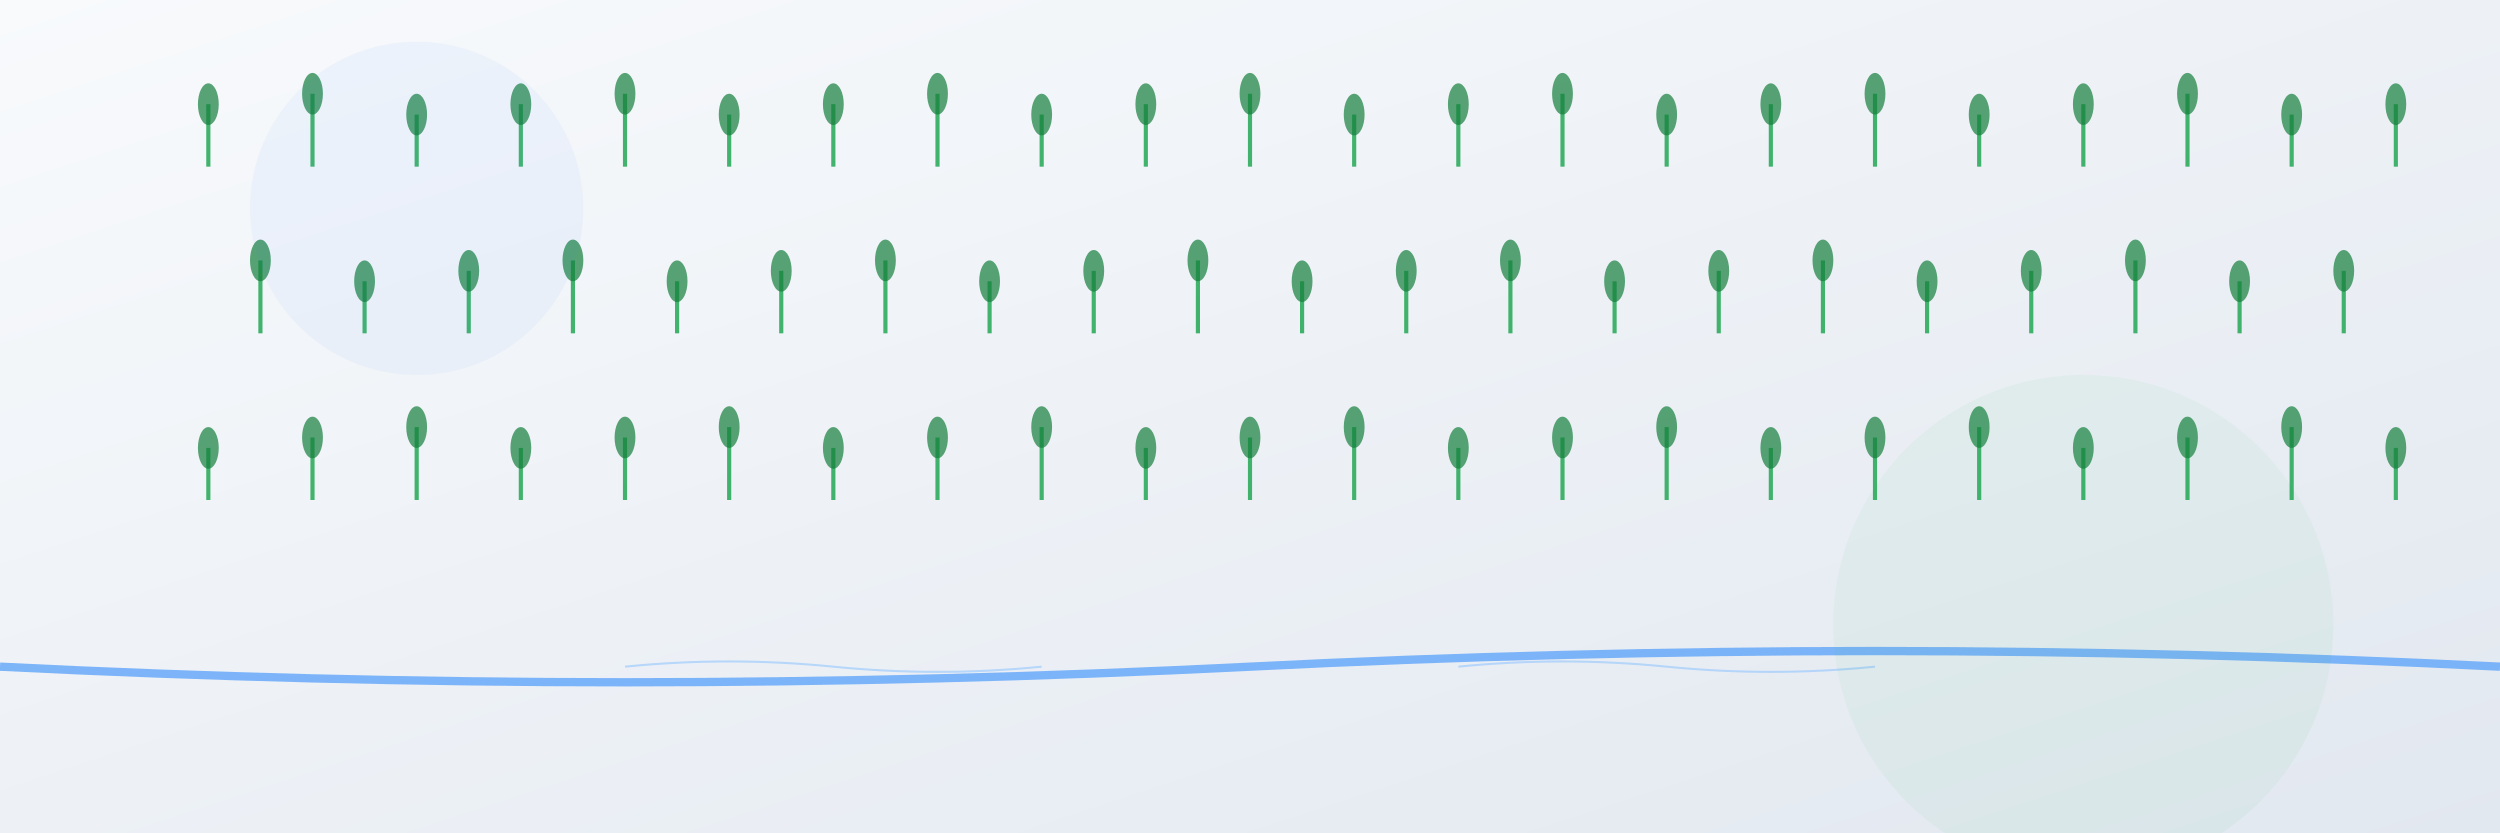<?xml version="1.0" encoding="UTF-8" standalone="no"?>
<svg width="1200" height="400" viewBox="0 0 1200 400" xmlns="http://www.w3.org/2000/svg">
  <rect x="0" y="0" width="1200" height="400" fill="#333333" stroke="none"/>
  <defs>
    <linearGradient id="bg-gradient" x1="0%" y1="0%" x2="100%" y2="100%">
      <stop offset="0%" stop-color="#f8fafc" />
      <stop offset="100%" stop-color="#e2e8f0" />
    </linearGradient>
    
    <linearGradient id="water-gradient" x1="0%" y1="0%" x2="100%" y2="0%">
      <stop offset="0%" stop-color="#2563eb" />
      <stop offset="100%" stop-color="#3b82f6" />
    </linearGradient>
  </defs>
  
  <!-- Background -->
  <rect width="1200" height="400" fill="url(#bg-gradient)" />
  
  <!-- Full background of crops -->
  <!-- Row 1 -->
  <g transform="translate(100, 80)">
    <line x1="0" y1="0" x2="0" y2="-30" stroke="#16a34a" stroke-width="2" opacity="0.8" />
    <line x1="50" y1="0" x2="50" y2="-35" stroke="#16a34a" stroke-width="2" opacity="0.8" />
    <line x1="100" y1="0" x2="100" y2="-25" stroke="#16a34a" stroke-width="2" opacity="0.8" />
    <line x1="150" y1="0" x2="150" y2="-30" stroke="#16a34a" stroke-width="2" opacity="0.8" />
    <line x1="200" y1="0" x2="200" y2="-35" stroke="#16a34a" stroke-width="2" opacity="0.8" />
    <line x1="250" y1="0" x2="250" y2="-25" stroke="#16a34a" stroke-width="2" opacity="0.8" />
    <line x1="300" y1="0" x2="300" y2="-30" stroke="#16a34a" stroke-width="2" opacity="0.8" />
    <line x1="350" y1="0" x2="350" y2="-35" stroke="#16a34a" stroke-width="2" opacity="0.8" />
    <line x1="400" y1="0" x2="400" y2="-25" stroke="#16a34a" stroke-width="2" opacity="0.8" />
    <line x1="450" y1="0" x2="450" y2="-30" stroke="#16a34a" stroke-width="2" opacity="0.8" />
    <line x1="500" y1="0" x2="500" y2="-35" stroke="#16a34a" stroke-width="2" opacity="0.8" />
    <line x1="550" y1="0" x2="550" y2="-25" stroke="#16a34a" stroke-width="2" opacity="0.8" />
    <line x1="600" y1="0" x2="600" y2="-30" stroke="#16a34a" stroke-width="2" opacity="0.8" />
    <line x1="650" y1="0" x2="650" y2="-35" stroke="#16a34a" stroke-width="2" opacity="0.8" />
    <line x1="700" y1="0" x2="700" y2="-25" stroke="#16a34a" stroke-width="2" opacity="0.8" />
    <line x1="750" y1="0" x2="750" y2="-30" stroke="#16a34a" stroke-width="2" opacity="0.8" />
    <line x1="800" y1="0" x2="800" y2="-35" stroke="#16a34a" stroke-width="2" opacity="0.8" />
    <line x1="850" y1="0" x2="850" y2="-25" stroke="#16a34a" stroke-width="2" opacity="0.8" />
    <line x1="900" y1="0" x2="900" y2="-30" stroke="#16a34a" stroke-width="2" opacity="0.8" />
    <line x1="950" y1="0" x2="950" y2="-35" stroke="#16a34a" stroke-width="2" opacity="0.8" />
    <line x1="1000" y1="0" x2="1000" y2="-25" stroke="#16a34a" stroke-width="2" opacity="0.8" />
    <line x1="1050" y1="0" x2="1050" y2="-30" stroke="#16a34a" stroke-width="2" opacity="0.8" />
    
    <!-- Plant heads for row 1 -->
    <ellipse cx="0" cy="-30" rx="5" ry="10" fill="#15803d" opacity="0.7" />
    <ellipse cx="50" cy="-35" rx="5" ry="10" fill="#15803d" opacity="0.7" />
    <ellipse cx="100" cy="-25" rx="5" ry="10" fill="#15803d" opacity="0.7" />
    <ellipse cx="150" cy="-30" rx="5" ry="10" fill="#15803d" opacity="0.7" />
    <ellipse cx="200" cy="-35" rx="5" ry="10" fill="#15803d" opacity="0.7" />
    <ellipse cx="250" cy="-25" rx="5" ry="10" fill="#15803d" opacity="0.7" />
    <ellipse cx="300" cy="-30" rx="5" ry="10" fill="#15803d" opacity="0.7" />
    <ellipse cx="350" cy="-35" rx="5" ry="10" fill="#15803d" opacity="0.7" />
    <ellipse cx="400" cy="-25" rx="5" ry="10" fill="#15803d" opacity="0.7" />
    <ellipse cx="450" cy="-30" rx="5" ry="10" fill="#15803d" opacity="0.7" />
    <ellipse cx="500" cy="-35" rx="5" ry="10" fill="#15803d" opacity="0.7" />
    <ellipse cx="550" cy="-25" rx="5" ry="10" fill="#15803d" opacity="0.7" />
    <ellipse cx="600" cy="-30" rx="5" ry="10" fill="#15803d" opacity="0.7" />
    <ellipse cx="650" cy="-35" rx="5" ry="10" fill="#15803d" opacity="0.7" />
    <ellipse cx="700" cy="-25" rx="5" ry="10" fill="#15803d" opacity="0.7" />
    <ellipse cx="750" cy="-30" rx="5" ry="10" fill="#15803d" opacity="0.7" />
    <ellipse cx="800" cy="-35" rx="5" ry="10" fill="#15803d" opacity="0.7" />
    <ellipse cx="850" cy="-25" rx="5" ry="10" fill="#15803d" opacity="0.7" />
    <ellipse cx="900" cy="-30" rx="5" ry="10" fill="#15803d" opacity="0.7" />
    <ellipse cx="950" cy="-35" rx="5" ry="10" fill="#15803d" opacity="0.7" />
    <ellipse cx="1000" cy="-25" rx="5" ry="10" fill="#15803d" opacity="0.7" />
    <ellipse cx="1050" cy="-30" rx="5" ry="10" fill="#15803d" opacity="0.7" />
  </g>

  <!-- Row 2 -->
  <g transform="translate(125, 160)">
    <line x1="0" y1="0" x2="0" y2="-35" stroke="#16a34a" stroke-width="2" opacity="0.8" />
    <line x1="50" y1="0" x2="50" y2="-25" stroke="#16a34a" stroke-width="2" opacity="0.8" />
    <line x1="100" y1="0" x2="100" y2="-30" stroke="#16a34a" stroke-width="2" opacity="0.8" />
    <line x1="150" y1="0" x2="150" y2="-35" stroke="#16a34a" stroke-width="2" opacity="0.8" />
    <line x1="200" y1="0" x2="200" y2="-25" stroke="#16a34a" stroke-width="2" opacity="0.8" />
    <line x1="250" y1="0" x2="250" y2="-30" stroke="#16a34a" stroke-width="2" opacity="0.8" />
    <line x1="300" y1="0" x2="300" y2="-35" stroke="#16a34a" stroke-width="2" opacity="0.8" />
    <line x1="350" y1="0" x2="350" y2="-25" stroke="#16a34a" stroke-width="2" opacity="0.8" />
    <line x1="400" y1="0" x2="400" y2="-30" stroke="#16a34a" stroke-width="2" opacity="0.8" />
    <line x1="450" y1="0" x2="450" y2="-35" stroke="#16a34a" stroke-width="2" opacity="0.8" />
    <line x1="500" y1="0" x2="500" y2="-25" stroke="#16a34a" stroke-width="2" opacity="0.8" />
    <line x1="550" y1="0" x2="550" y2="-30" stroke="#16a34a" stroke-width="2" opacity="0.8" />
    <line x1="600" y1="0" x2="600" y2="-35" stroke="#16a34a" stroke-width="2" opacity="0.8" />
    <line x1="650" y1="0" x2="650" y2="-25" stroke="#16a34a" stroke-width="2" opacity="0.8" />
    <line x1="700" y1="0" x2="700" y2="-30" stroke="#16a34a" stroke-width="2" opacity="0.8" />
    <line x1="750" y1="0" x2="750" y2="-35" stroke="#16a34a" stroke-width="2" opacity="0.8" />
    <line x1="800" y1="0" x2="800" y2="-25" stroke="#16a34a" stroke-width="2" opacity="0.8" />
    <line x1="850" y1="0" x2="850" y2="-30" stroke="#16a34a" stroke-width="2" opacity="0.8" />
    <line x1="900" y1="0" x2="900" y2="-35" stroke="#16a34a" stroke-width="2" opacity="0.8" />
    <line x1="950" y1="0" x2="950" y2="-25" stroke="#16a34a" stroke-width="2" opacity="0.8" />
    <line x1="1000" y1="0" x2="1000" y2="-30" stroke="#16a34a" stroke-width="2" opacity="0.8" />
    
    <!-- Plant heads for row 2 -->
    <ellipse cx="0" cy="-35" rx="5" ry="10" fill="#15803d" opacity="0.7" />
    <ellipse cx="50" cy="-25" rx="5" ry="10" fill="#15803d" opacity="0.7" />
    <ellipse cx="100" cy="-30" rx="5" ry="10" fill="#15803d" opacity="0.7" />
    <ellipse cx="150" cy="-35" rx="5" ry="10" fill="#15803d" opacity="0.7" />
    <ellipse cx="200" cy="-25" rx="5" ry="10" fill="#15803d" opacity="0.7" />
    <ellipse cx="250" cy="-30" rx="5" ry="10" fill="#15803d" opacity="0.7" />
    <ellipse cx="300" cy="-35" rx="5" ry="10" fill="#15803d" opacity="0.7" />
    <ellipse cx="350" cy="-25" rx="5" ry="10" fill="#15803d" opacity="0.7" />
    <ellipse cx="400" cy="-30" rx="5" ry="10" fill="#15803d" opacity="0.7" />
    <ellipse cx="450" cy="-35" rx="5" ry="10" fill="#15803d" opacity="0.7" />
    <ellipse cx="500" cy="-25" rx="5" ry="10" fill="#15803d" opacity="0.7" />
    <ellipse cx="550" cy="-30" rx="5" ry="10" fill="#15803d" opacity="0.7" />
    <ellipse cx="600" cy="-35" rx="5" ry="10" fill="#15803d" opacity="0.7" />
    <ellipse cx="650" cy="-25" rx="5" ry="10" fill="#15803d" opacity="0.7" />
    <ellipse cx="700" cy="-30" rx="5" ry="10" fill="#15803d" opacity="0.7" />
    <ellipse cx="750" cy="-35" rx="5" ry="10" fill="#15803d" opacity="0.7" />
    <ellipse cx="800" cy="-25" rx="5" ry="10" fill="#15803d" opacity="0.7" />
    <ellipse cx="850" cy="-30" rx="5" ry="10" fill="#15803d" opacity="0.7" />
    <ellipse cx="900" cy="-35" rx="5" ry="10" fill="#15803d" opacity="0.7" />
    <ellipse cx="950" cy="-25" rx="5" ry="10" fill="#15803d" opacity="0.7" />
    <ellipse cx="1000" cy="-30" rx="5" ry="10" fill="#15803d" opacity="0.7" />
  </g>

  <!-- Row 3 -->
  <g transform="translate(100, 240)">
    <line x1="0" y1="0" x2="0" y2="-25" stroke="#16a34a" stroke-width="2" opacity="0.8" />
    <line x1="50" y1="0" x2="50" y2="-30" stroke="#16a34a" stroke-width="2" opacity="0.8" />
    <line x1="100" y1="0" x2="100" y2="-35" stroke="#16a34a" stroke-width="2" opacity="0.8" />
    <line x1="150" y1="0" x2="150" y2="-25" stroke="#16a34a" stroke-width="2" opacity="0.8" />
    <line x1="200" y1="0" x2="200" y2="-30" stroke="#16a34a" stroke-width="2" opacity="0.8" />
    <line x1="250" y1="0" x2="250" y2="-35" stroke="#16a34a" stroke-width="2" opacity="0.8" />
    <line x1="300" y1="0" x2="300" y2="-25" stroke="#16a34a" stroke-width="2" opacity="0.8" />
    <line x1="350" y1="0" x2="350" y2="-30" stroke="#16a34a" stroke-width="2" opacity="0.8" />
    <line x1="400" y1="0" x2="400" y2="-35" stroke="#16a34a" stroke-width="2" opacity="0.8" />
    <line x1="450" y1="0" x2="450" y2="-25" stroke="#16a34a" stroke-width="2" opacity="0.8" />
    <line x1="500" y1="0" x2="500" y2="-30" stroke="#16a34a" stroke-width="2" opacity="0.8" />
    <line x1="550" y1="0" x2="550" y2="-35" stroke="#16a34a" stroke-width="2" opacity="0.8" />
    <line x1="600" y1="0" x2="600" y2="-25" stroke="#16a34a" stroke-width="2" opacity="0.8" />
    <line x1="650" y1="0" x2="650" y2="-30" stroke="#16a34a" stroke-width="2" opacity="0.8" />
    <line x1="700" y1="0" x2="700" y2="-35" stroke="#16a34a" stroke-width="2" opacity="0.8" />
    <line x1="750" y1="0" x2="750" y2="-25" stroke="#16a34a" stroke-width="2" opacity="0.8" />
    <line x1="800" y1="0" x2="800" y2="-30" stroke="#16a34a" stroke-width="2" opacity="0.8" />
    <line x1="850" y1="0" x2="850" y2="-35" stroke="#16a34a" stroke-width="2" opacity="0.8" />
    <line x1="900" y1="0" x2="900" y2="-25" stroke="#16a34a" stroke-width="2" opacity="0.8" />
    <line x1="950" y1="0" x2="950" y2="-30" stroke="#16a34a" stroke-width="2" opacity="0.8" />
    <line x1="1000" y1="0" x2="1000" y2="-35" stroke="#16a34a" stroke-width="2" opacity="0.8" />
    <line x1="1050" y1="0" x2="1050" y2="-25" stroke="#16a34a" stroke-width="2" opacity="0.8" />
    
    <!-- Plant heads for row 3 -->
    <ellipse cx="0" cy="-25" rx="5" ry="10" fill="#15803d" opacity="0.7" />
    <ellipse cx="50" cy="-30" rx="5" ry="10" fill="#15803d" opacity="0.7" />
    <ellipse cx="100" cy="-35" rx="5" ry="10" fill="#15803d" opacity="0.7" />
    <ellipse cx="150" cy="-25" rx="5" ry="10" fill="#15803d" opacity="0.7" />
    <ellipse cx="200" cy="-30" rx="5" ry="10" fill="#15803d" opacity="0.7" />
    <ellipse cx="250" cy="-35" rx="5" ry="10" fill="#15803d" opacity="0.7" />
    <ellipse cx="300" cy="-25" rx="5" ry="10" fill="#15803d" opacity="0.7" />
    <ellipse cx="350" cy="-30" rx="5" ry="10" fill="#15803d" opacity="0.7" />
    <ellipse cx="400" cy="-35" rx="5" ry="10" fill="#15803d" opacity="0.7" />
    <ellipse cx="450" cy="-25" rx="5" ry="10" fill="#15803d" opacity="0.7" />
    <ellipse cx="500" cy="-30" rx="5" ry="10" fill="#15803d" opacity="0.7" />
    <ellipse cx="550" cy="-35" rx="5" ry="10" fill="#15803d" opacity="0.7" />
    <ellipse cx="600" cy="-25" rx="5" ry="10" fill="#15803d" opacity="0.7" />
    <ellipse cx="650" cy="-30" rx="5" ry="10" fill="#15803d" opacity="0.7" />
    <ellipse cx="700" cy="-35" rx="5" ry="10" fill="#15803d" opacity="0.7" />
    <ellipse cx="750" cy="-25" rx="5" ry="10" fill="#15803d" opacity="0.7" />
    <ellipse cx="800" cy="-30" rx="5" ry="10" fill="#15803d" opacity="0.7" />
    <ellipse cx="850" cy="-35" rx="5" ry="10" fill="#15803d" opacity="0.7" />
    <ellipse cx="900" cy="-25" rx="5" ry="10" fill="#15803d" opacity="0.7" />
    <ellipse cx="950" cy="-30" rx="5" ry="10" fill="#15803d" opacity="0.7" />
    <ellipse cx="1000" cy="-35" rx="5" ry="10" fill="#15803d" opacity="0.7" />
    <ellipse cx="1050" cy="-25" rx="5" ry="10" fill="#15803d" opacity="0.7" />
  </g>
  
  <!-- Light blue water line at the bottom -->
  <path d="M0,320 Q300,335 600,320 Q900,305 1200,320" 
        stroke="#60a5fa" stroke-width="4" fill="none" opacity="0.8">
    <animate attributeName="d" 
             values="M0,320 Q300,335 600,320 Q900,305 1200,320;
                     M0,315 Q300,330 600,315 Q900,300 1200,315;
                     M0,320 Q300,335 600,320 Q900,305 1200,320" 
             dur="5s" repeatCount="indefinite" />
  </path>
  
  <!-- Subtle water ripples -->
  <path d="M300,320 Q350,315 400,320 Q450,325 500,320" 
        stroke="#93c5fd" stroke-width="1" fill="none" opacity="0.6">
    <animate attributeName="d" 
             values="M300,320 Q350,315 400,320 Q450,325 500,320;
                     M280,320 Q330,315 380,320 Q430,325 480,320;
                     M300,320 Q350,315 400,320 Q450,325 500,320" 
             dur="3s" repeatCount="indefinite" />
  </path>
  
  <path d="M700,320 Q750,315 800,320 Q850,325 900,320" 
        stroke="#93c5fd" stroke-width="1" fill="none" opacity="0.6">
    <animate attributeName="d" 
             values="M700,320 Q750,315 800,320 Q850,325 900,320;
                     M680,320 Q730,315 780,320 Q830,325 880,320;
                     M700,320 Q750,315 800,320 Q850,325 900,320" 
             dur="4s" repeatCount="indefinite" />
  </path>
  
  <!-- Subtle decorative elements -->
  <circle cx="200" cy="100" r="80" fill="#3b82f6" opacity="0.05" />
  <circle cx="1000" cy="300" r="120" fill="#16a34a" opacity="0.05" />
</svg>
